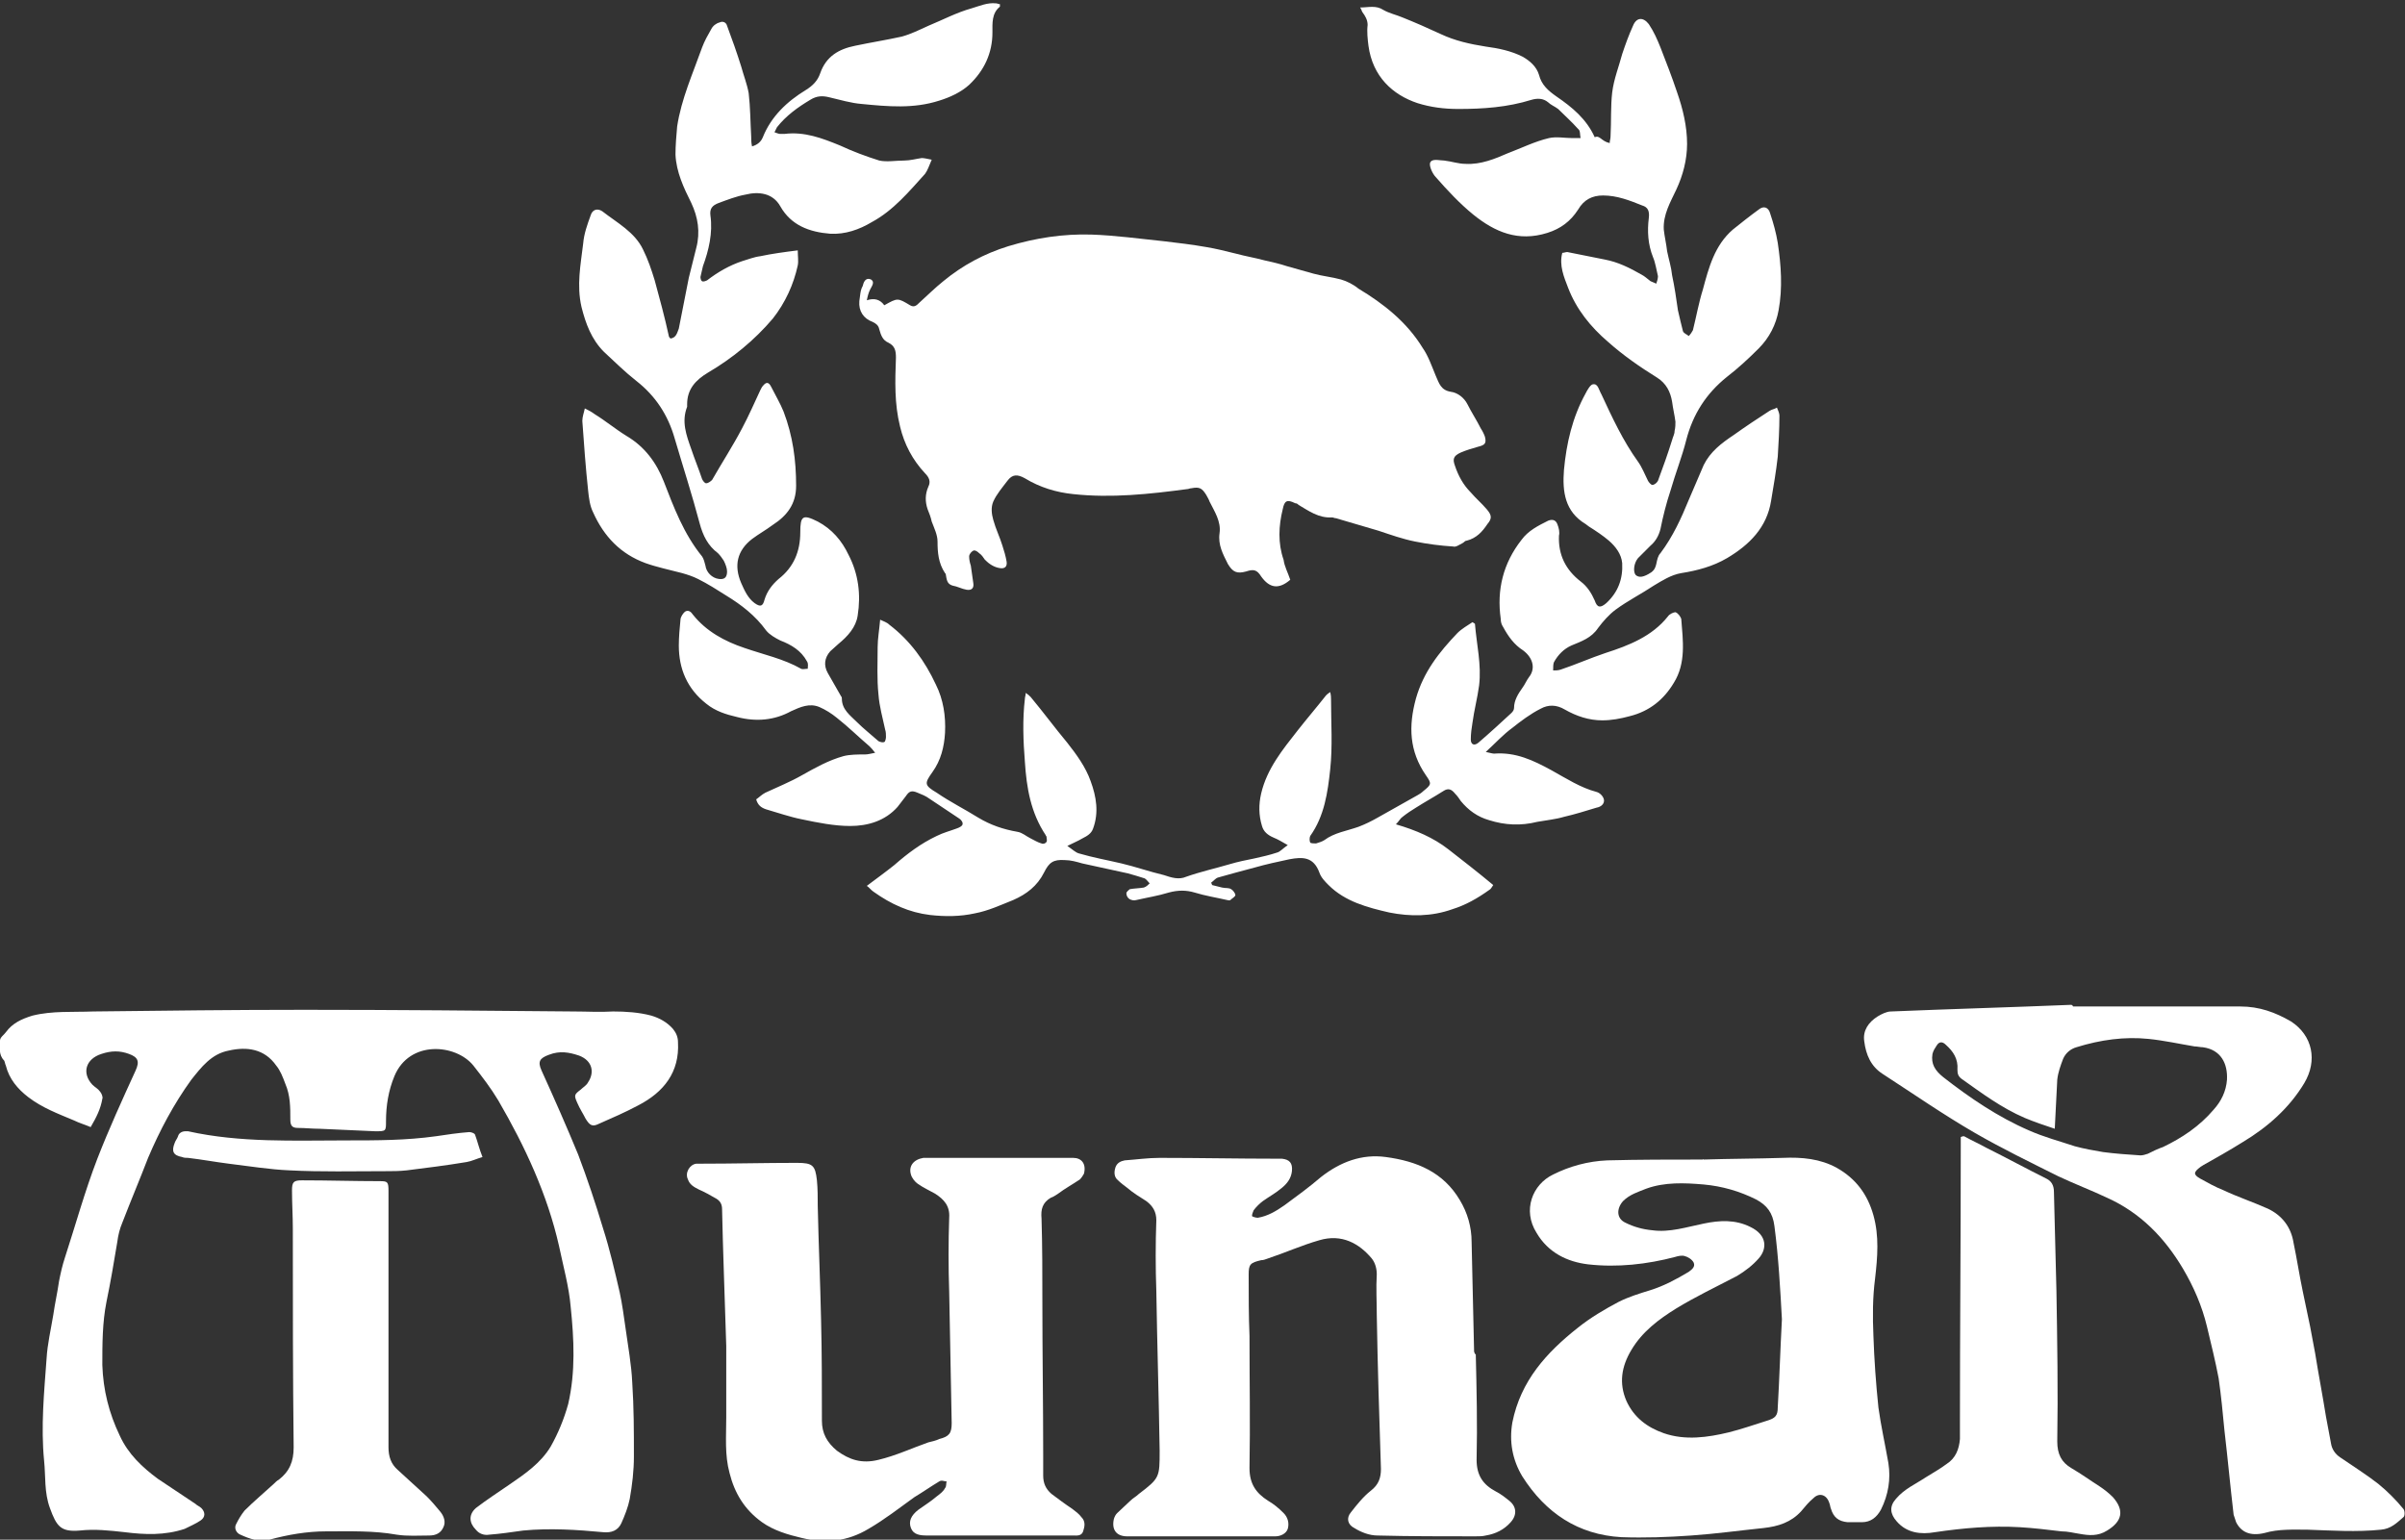 <?xml version="1.0" encoding="utf-8"?>
<!-- Generator: Adobe Illustrator 25.4.1, SVG Export Plug-In . SVG Version: 6.00 Build 0)  -->
<svg version="1.1" id="Ebene_1" xmlns="http://www.w3.org/2000/svg" xmlns:xlink="http://www.w3.org/1999/xlink" x="0px" y="0px"
	 width="289.1px" height="185.1px" viewBox="0 0 289.1 185.1" style="enable-background:new 0 0 289.1 185.1;" xml:space="preserve"
	>
<rect x="0" y="0" width="289.1" height="185.1" fill="#333333" stroke="none"/>
<style type="text/css">
	.st0{fill:#FFFFFF;}
</style>
<g>
	<path class="st0" d="M193.5,17.2c0-0.3,0.1-0.5,0.1-0.8c0.1-1.8,0-3.6,0.2-5.3c0.2-1.6,0.8-3.1,1.2-4.6c0.4-1.2,0.8-2.3,1.3-3.4
		c0.4-1,1.2-1.1,1.9-0.2c0.6,0.9,1,1.8,1.4,2.8c0.7,1.8,1.4,3.6,2,5.4c0.7,2,1.2,4.1,1.2,6.2c0,1.9-0.5,3.8-1.3,5.5
		c-0.7,1.5-1.6,3-1.5,4.8c0.1,0.9,0.3,1.7,0.4,2.6c0.2,1,0.5,1.9,0.6,2.9c0.3,1.4,0.5,2.8,0.7,4.2c0.2,0.9,0.4,1.7,0.6,2.5
		c0.1,0.3,0.5,0.4,0.7,0.6c0.2-0.2,0.4-0.5,0.5-0.7c0.4-1.6,0.7-3.3,1.2-4.9c0.7-2.6,1.4-5.3,3.6-7.2c1-0.8,2-1.6,3.1-2.4
		c0.6-0.5,1.2-0.3,1.4,0.5c0.4,1.2,0.7,2.3,0.9,3.5c0.4,2.7,0.6,5.4,0.1,8.1c-0.3,1.7-1.1,3.3-2.4,4.6c-1.2,1.2-2.5,2.4-3.8,3.4
		c-2.5,2-4.1,4.5-4.9,7.6c-0.5,2-1.3,4-1.9,6.1c-0.5,1.5-0.9,3.1-1.2,4.6c-0.2,0.8-0.6,1.5-1.2,2c-0.5,0.5-1,1-1.5,1.5
		c-0.5,0.6-0.6,1.6-0.3,2c0.4,0.4,1,0.3,1.9-0.3c0.4-0.3,0.5-0.6,0.6-1c0.1-0.5,0.2-1,0.5-1.3c1.5-2,2.5-4.2,3.4-6.4
		c0.6-1.4,1.2-2.8,1.8-4.2c0.8-1.6,2.1-2.6,3.6-3.6c1.4-1,2.9-2,4.3-2.9c0.3-0.2,0.6-0.2,0.9-0.4c0.1,0.3,0.3,0.6,0.3,1
		c0,1.6-0.1,3.3-0.2,4.9c-0.2,1.8-0.5,3.5-0.8,5.3c-0.5,3.2-2.6,5.3-5.3,6.9c-1.7,1-3.6,1.5-5.5,1.8c-1.2,0.2-2.3,0.9-3.3,1.5
		c-1.5,1-3.1,1.8-4.6,2.9c-0.8,0.6-1.5,1.4-2.1,2.2c-0.8,1.2-2,1.6-3.2,2.1c-0.9,0.4-1.6,1.1-2.1,2c-0.1,0.2-0.1,0.6-0.1,1
		c0.3,0,0.6,0,0.9-0.1c1.8-0.6,3.6-1.4,5.4-2c2.8-0.9,5.6-2,7.5-4.4c0.2-0.3,0.7-0.5,0.9-0.5c0.3,0.1,0.6,0.5,0.7,0.8
		c0.2,2.6,0.6,5.3-0.9,7.7c-1.2,2-2.9,3.4-5.3,4c-1.1,0.3-2.2,0.5-3.3,0.5c-1.6,0-3.1-0.5-4.5-1.3c-1-0.6-2-0.6-2.9-0.1
		c-1.2,0.6-2.4,1.5-3.4,2.3c-1.1,0.8-2,1.8-3.2,2.9c0.5,0.1,0.8,0.2,1,0.2c2.6-0.2,4.7,0.8,6.9,2c1.8,1,3.5,2.1,5.4,2.6
		c0.4,0.1,0.8,0.5,0.9,0.9c0.1,0.5-0.3,0.9-0.9,1c-1.3,0.4-2.6,0.8-3.9,1.1c-1,0.3-2.1,0.4-3.2,0.6c-2,0.5-3.9,0.4-5.8-0.2
		c-1.4-0.4-2.5-1.2-3.4-2.3c-0.2-0.3-0.4-0.6-0.7-0.9c-0.4-0.5-0.8-0.7-1.4-0.3c-1.1,0.7-2.2,1.3-3.3,2c-0.5,0.3-1.1,0.7-1.6,1.1
		c-0.3,0.2-0.4,0.5-0.8,0.9c2.4,0.7,4.5,1.6,6.3,3c1.8,1.4,3.6,2.8,5.4,4.3c-0.2,0.3-0.3,0.5-0.5,0.6c-1.4,1-2.8,1.8-4.4,2.3
		c-2.5,0.9-5.1,0.9-7.6,0.4c-2.6-0.6-5.3-1.3-7.3-3.3c-0.4-0.4-0.9-0.9-1.1-1.5c-0.7-1.9-2-1.9-3.6-1.6c-1.4,0.3-2.8,0.6-4.2,1
		c-1.5,0.4-3,0.8-4.4,1.2c-0.3,0.1-0.5,0.4-0.8,0.6c0,0.1,0.1,0.2,0.1,0.3c0.4,0.1,0.8,0.2,1.2,0.3c0.4,0.1,0.8,0,1.1,0.2
		c0.2,0.1,0.5,0.5,0.5,0.7c0,0.2-0.4,0.4-0.6,0.6c-0.1,0.1-0.3,0-0.4,0c-1.3-0.3-2.6-0.5-3.9-0.9c-1-0.3-2-0.3-3.1,0
		c-1.3,0.4-2.6,0.6-3.9,0.9c-0.3,0.1-0.6,0-0.8-0.1c-0.2-0.1-0.4-0.4-0.4-0.7c0-0.2,0.3-0.4,0.4-0.5c0.5-0.1,1.1-0.1,1.7-0.2
		c0.3-0.1,0.5-0.3,0.7-0.5c-0.2-0.2-0.4-0.5-0.6-0.6c-0.6-0.2-1.3-0.4-2-0.6c-1.8-0.4-3.7-0.8-5.5-1.2c-0.7-0.2-1.4-0.4-2.1-0.4
		c-1.4-0.1-1.9,0.3-2.5,1.5c-0.8,1.6-2.1,2.6-3.7,3.3c-1.5,0.6-3,1.3-4.6,1.6c-1.8,0.4-3.6,0.4-5.4,0.2c-2.5-0.3-4.7-1.3-6.8-2.8
		c-0.3-0.2-0.5-0.5-0.8-0.7c1.2-0.9,2.3-1.7,3.3-2.5c1.6-1.4,3.2-2.6,5.1-3.5c0.8-0.4,1.6-0.6,2.4-0.9c0.3-0.1,0.7-0.3,0.7-0.5
		c0.1-0.2-0.2-0.6-0.4-0.7c-1.2-0.8-2.4-1.6-3.6-2.4c-0.4-0.3-0.9-0.5-1.4-0.7c-0.7-0.3-1-0.2-1.4,0.4c-0.3,0.4-0.7,0.9-1,1.3
		c-1.5,1.7-3.6,2.3-5.7,2.3c-1.9,0-3.9-0.4-5.8-0.8c-1.5-0.3-2.9-0.8-4.3-1.2c-0.6-0.2-1-0.5-1.2-1.2c0.3-0.2,0.7-0.6,1.1-0.8
		c1.5-0.7,3-1.3,4.4-2.1c1.6-0.9,3.2-1.8,5-2.3c0.8-0.2,1.7-0.2,2.6-0.2c0.3,0,0.7-0.1,1.2-0.2c-0.3-0.4-0.5-0.6-0.7-0.8
		c-1.3-1.1-2.5-2.3-3.9-3.4c-0.6-0.5-1.4-1-2.1-1.3c-1.2-0.5-2.3,0-3.4,0.5c-2,1.1-4.2,1.3-6.5,0.7c-1.3-0.3-2.6-0.7-3.7-1.6
		c-2.3-1.8-3.3-4.2-3.3-7c0-1,0.1-2.1,0.2-3.1c0-0.3,0.3-0.8,0.6-1c0.4-0.2,0.7,0.1,0.9,0.4c1.6,2,3.8,3.2,6.2,4
		c2.3,0.8,4.7,1.3,6.8,2.5c0.2,0.1,0.5,0,0.8,0c0-0.3,0.1-0.6-0.1-0.9c-0.7-1.3-1.9-2-3.2-2.5c-0.6-0.3-1.3-0.7-1.7-1.2
		c-1.3-1.8-3-3.1-4.8-4.2c-1.1-0.7-2.2-1.4-3.4-2c-0.6-0.3-1.2-0.5-1.9-0.7c-1.5-0.4-3-0.7-4.4-1.2c-3-1.1-5-3.2-6.3-6.1
		c-0.4-0.8-0.5-1.7-0.6-2.6c-0.3-2.8-0.5-5.6-0.7-8.4c0-0.5,0.2-1,0.3-1.5c0.4,0.2,0.8,0.4,1.2,0.7c1.3,0.8,2.5,1.8,3.8,2.6
		c2.2,1.3,3.6,3.2,4.5,5.5c1.2,3.1,2.4,6.3,4.6,9c0.2,0.3,0.3,0.7,0.4,1.1c0.1,0.8,0.8,1.5,1.6,1.6c0.7,0.1,1-0.2,1-0.9
		c0-0.4-0.2-0.9-0.4-1.3c-0.2-0.3-0.4-0.6-0.7-0.9c-1.2-0.9-1.8-2.1-2.2-3.6c-0.9-3.4-2-6.8-3-10.2c-0.8-2.8-2.3-5.1-4.6-6.9
		c-1.4-1.1-2.6-2.3-3.9-3.5c-1.5-1.5-2.2-3.4-2.7-5.4c-0.6-2.6-0.1-5.1,0.2-7.6c0.1-1.2,0.5-2.3,0.9-3.4c0.2-0.7,0.8-0.9,1.4-0.5
		c1.8,1.4,3.9,2.5,4.9,4.6c0.6,1.2,1,2.4,1.4,3.7c0.6,2.2,1.2,4.4,1.7,6.7c0,0.1,0.1,0.2,0.2,0.3c0.7-0.1,0.8-0.7,1-1.2
		c0.4-2,0.8-4.1,1.2-6.1c0.3-1.2,0.6-2.4,0.9-3.6c0.5-1.9,0.2-3.7-0.6-5.4c-0.9-1.8-1.8-3.7-1.9-5.8c0-1.1,0.1-2.3,0.2-3.4
		c0.5-3.3,1.9-6.4,3-9.5c0.3-0.8,0.7-1.5,1.1-2.2c0.2-0.4,0.6-0.7,1-0.8c0.4-0.2,0.8,0,0.9,0.4c0.6,1.6,1.2,3.3,1.7,4.9
		c0.3,1.1,0.7,2.1,0.9,3.2c0.2,1.7,0.2,3.5,0.3,5.2c0,0.4,0,0.7,0.1,1.2c0.7-0.2,1.1-0.6,1.3-1.1c1-2.5,2.9-4.3,5.2-5.7
		c0.8-0.5,1.4-1.1,1.7-2c0.7-2,2.2-2.9,4.2-3.3c1.9-0.4,3.8-0.7,5.6-1.1c1.1-0.3,2.1-0.8,3.2-1.3c1.7-0.7,3.4-1.6,5.2-2.1
		c1-0.3,1.9-0.7,2.9-0.6c0.2,0,0.3,0.1,0.5,0.1c0,0.1,0,0.2,0,0.3c-1,0.8-0.9,2-0.9,3.1c0,2.5-1,4.6-2.8,6.3c-1,0.9-2.3,1.5-3.6,1.9
		c-3.1,1-6.2,0.7-9.3,0.4c-1.3-0.1-2.6-0.5-3.9-0.8c-0.8-0.2-1.5-0.2-2.3,0.3c-1.5,0.9-2.9,1.9-4,3.3c-0.1,0.2-0.2,0.4-0.3,0.6
		c0.3,0.1,0.5,0.2,0.7,0.2c0.2,0,0.3,0,0.5,0c2.4-0.3,4.5,0.5,6.7,1.4c1.5,0.7,3.1,1.3,4.7,1.8c0.9,0.2,2,0,3,0
		c0.7,0,1.4-0.2,2.1-0.3c0.3,0,0.7,0.1,1.2,0.2c-0.3,0.7-0.5,1.3-0.8,1.7c-1.9,2.1-3.8,4.4-6.4,5.8c-1.5,0.9-3.2,1.5-5,1.4
		c-2.5-0.2-4.7-1-6-3.3c-0.9-1.6-2.6-1.8-4.2-1.4c-1.1,0.2-2.1,0.6-3.2,1c-0.8,0.3-1.1,0.7-1,1.5c0.3,2.1-0.2,4.2-0.9,6.1
		c-0.1,0.4-0.2,0.9-0.3,1.3c0,0.2,0.1,0.5,0.2,0.5c0.1,0.1,0.4,0,0.6-0.1c1.3-1,2.7-1.8,4.2-2.3c0.7-0.2,1.4-0.5,2.2-0.6
		c1.4-0.3,2.9-0.5,4.5-0.7c0,0.7,0.1,1.3,0,1.8c-0.5,2.3-1.5,4.5-3,6.4c-2.2,2.6-4.9,4.8-7.8,6.5c-1.5,0.9-2.5,2-2.5,3.8
		c0,0.1,0,0.2,0,0.3c-0.7,1.8-0.1,3.4,0.5,5.1c0.4,1.2,0.9,2.4,1.3,3.6c0.1,0.2,0.3,0.5,0.5,0.5c0.2,0,0.5-0.2,0.7-0.4
		c1.2-2.1,2.5-4.1,3.6-6.2c0.8-1.5,1.5-3.1,2.2-4.6c0.1-0.2,0.2-0.4,0.3-0.5c0.4-0.5,0.7-0.5,1,0.1c0.5,1,1.1,2,1.5,3
		c1.1,2.9,1.5,5.8,1.5,8.9c0,2.2-1.1,3.6-2.8,4.7c-0.8,0.6-1.7,1.1-2.5,1.7c-1.8,1.4-2.2,3.2-1.3,5.3c0.4,0.9,0.8,1.8,1.6,2.4
		c0.7,0.5,1,0.4,1.2-0.4c0.3-1,0.9-1.8,1.7-2.5c1.8-1.4,2.6-3.3,2.6-5.6c0-2,0.3-2.2,2.1-1.3c1.7,0.9,2.9,2.3,3.7,4
		c1.2,2.3,1.5,4.8,1.1,7.3c-0.2,1.4-1.2,2.5-2.3,3.4c-0.3,0.3-0.7,0.6-1,0.9c-0.7,0.8-0.8,1.7-0.3,2.6c0.5,0.9,1.1,1.9,1.6,2.8
		c0.1,0.1,0.1,0.2,0.1,0.3c0,1.3,1,2,1.8,2.8c0.8,0.8,1.7,1.5,2.6,2.3c0.2,0.1,0.5,0.2,0.7,0.1c0.1,0,0.2-0.4,0.2-0.6
		c0-0.3,0-0.6-0.1-0.9c-0.3-1.4-0.7-2.8-0.8-4.2c-0.2-1.9-0.1-3.8-0.1-5.7c0-1,0.2-2.1,0.3-3.3c0.4,0.2,0.8,0.3,1.1,0.6
		c2.5,1.9,4.3,4.4,5.6,7.2c0.9,1.8,1.2,3.8,1.1,5.8c-0.1,1.7-0.5,3.3-1.5,4.7c-1,1.4-1,1.6,0.5,2.5c1.6,1.1,3.4,2,5,3
		c1.5,0.9,3,1.4,4.7,1.7c0.6,0.1,1,0.5,1.6,0.8c0.4,0.2,0.9,0.5,1.3,0.6c0.2,0.1,0.5,0,0.6-0.2c0.1-0.1,0-0.4,0-0.6
		c0-0.1-0.1-0.1-0.1-0.2c-1.8-2.7-2.3-5.7-2.5-8.8c-0.2-2.5-0.3-5.1,0-7.6c0-0.2,0.1-0.4,0.1-0.7c0.3,0.2,0.4,0.3,0.6,0.5
		c1.5,1.8,2.9,3.7,4.4,5.5c1.1,1.4,2.2,2.9,2.8,4.6c0.7,1.9,1,3.8,0.3,5.7c-0.2,0.6-0.7,0.9-1.3,1.2c-0.5,0.3-1,0.5-1.8,0.9
		c0.6,0.4,1,0.8,1.4,0.9c1.7,0.5,3.4,0.8,5.1,1.2c1.7,0.4,3.4,1,5.1,1.4c0.9,0.3,1.8,0.6,2.7,0.2c1.7-0.6,3.5-1,5.2-1.5
		c1-0.3,2-0.5,3-0.7c0.9-0.2,1.8-0.4,2.7-0.7c0.4-0.1,0.7-0.5,1.3-0.9c-0.7-0.4-1.2-0.7-1.7-0.9c-0.7-0.3-1.2-0.7-1.4-1.4
		c-0.4-1.3-0.4-2.6-0.1-3.9c0.7-3,2.6-5.3,4.4-7.6c1.1-1.4,2.3-2.8,3.4-4.2c0.1-0.1,0.2-0.2,0.5-0.4c0.1,0.4,0.1,0.7,0.1,0.9
		c0,2.8,0.2,5.6-0.1,8.4c-0.3,2.8-0.7,5.6-2.4,8c-0.1,0.2-0.1,0.6,0,0.8c0.1,0.1,0.5,0.1,0.7,0.1c0.3-0.1,0.7-0.2,1-0.4
		c1.2-0.9,2.7-1.1,4.1-1.6c0.8-0.3,1.6-0.7,2.3-1.1c1.6-0.9,3.2-1.8,4.8-2.7c0.2-0.1,0.5-0.3,0.7-0.5c1-0.8,1-0.9,0.3-1.9
		c-2-2.9-2.1-5.9-1.2-9.2c0.9-3.2,2.8-5.6,5-7.9c0.5-0.5,1.2-0.9,1.8-1.3c0.2,0.1,0.3,0.2,0.3,0.2c0.2,2.5,0.8,4.9,0.5,7.4
		c-0.2,1.5-0.6,3-0.8,4.5c-0.1,0.6-0.2,1.3-0.2,2c0,0.6,0.4,0.8,0.9,0.4c1.4-1.2,2.7-2.4,4-3.6c0.2-0.2,0.3-0.4,0.3-0.6
		c0-0.9,0.5-1.7,1-2.4c0.3-0.4,0.5-0.9,0.8-1.3c0.8-1,0.5-2.3-0.7-3.2c-1.1-0.7-1.8-1.7-2.4-2.8c-0.2-0.3-0.3-0.6-0.3-1
		c-0.5-3.5,0.3-6.7,2.5-9.5c0.8-1.1,2-1.7,3.2-2.3c0.5-0.2,0.9-0.1,1.1,0.4c0.2,0.5,0.3,1,0.2,1.4c-0.1,2.3,0.8,4.1,2.6,5.5
		c0.8,0.6,1.3,1.4,1.7,2.3c0.3,0.9,0.7,0.9,1.4,0.3c1.4-1.3,2-2.9,1.9-4.8c-0.1-1.1-0.8-2-1.6-2.7c-0.7-0.6-1.6-1.2-2.4-1.7
		c-0.1-0.1-0.3-0.2-0.4-0.3c-2.5-1.5-2.8-3.9-2.6-6.5c0.3-3.2,1-6.3,2.6-9.2c0.2-0.4,0.6-1.1,0.9-1.1c0.6-0.1,0.7,0.7,1,1.2
		c1.3,2.8,2.6,5.6,4.4,8.1c0.5,0.7,0.8,1.5,1.2,2.3c0.1,0.2,0.4,0.5,0.5,0.5c0.3,0,0.6-0.3,0.7-0.5c0.6-1.6,1.2-3.3,1.7-4.9
		c0.1-0.4,0.3-0.7,0.3-1.1c0.1-0.4,0.1-0.8,0.1-1.1c-0.1-0.8-0.3-1.6-0.4-2.4c-0.2-1.2-0.7-2.2-1.8-2.9c-2.1-1.3-4.1-2.7-5.9-4.3
		c-2.1-1.8-3.8-3.9-4.8-6.5c-0.5-1.3-1.1-2.7-0.7-4.2c0.2,0,0.4-0.1,0.6-0.1c1.5,0.3,3,0.6,4.5,0.9c1.6,0.3,3,1,4.4,1.8
		c0.4,0.2,0.7,0.5,1.1,0.8c0.2,0.1,0.5,0.2,0.7,0.3c0.1-0.3,0.2-0.6,0.2-0.9c-0.2-0.8-0.3-1.6-0.6-2.3c-0.6-1.5-0.7-3.1-0.5-4.7
		c0.1-0.8-0.1-1.3-0.8-1.5c-1.5-0.6-3-1.2-4.7-1.2c-1.3,0-2.3,0.5-3,1.7c-0.9,1.4-2.1,2.3-3.7,2.8c-3.5,1.1-6.3-0.1-8.9-2.2
		c-1.6-1.3-3.1-2.9-4.5-4.5c-0.4-0.4-0.8-1.3-0.7-1.7c0.2-0.6,1.1-0.3,1.7-0.3c0.9,0.1,1.7,0.4,2.6,0.4c1.8,0.1,3.5-0.6,5.1-1.3
		c1.6-0.6,3.2-1.4,4.9-1.8c0.9-0.2,1.9,0,2.8,0c0.3,0,0.7,0,1,0c-0.1-0.4,0-0.9-0.3-1.1c-0.8-0.9-1.6-1.6-2.4-2.4
		c-0.4-0.3-0.9-0.5-1.2-0.8c-0.6-0.5-1.3-0.5-2-0.3c-2.9,0.9-5.8,1.1-8.8,1.1c-1.7,0-3.3-0.2-4.9-0.7c-3-1-5.4-3.2-5.9-6.9
		c-0.1-0.8-0.2-1.7-0.1-2.5c0-0.6-0.3-1.1-0.6-1.5c-0.1-0.1-0.1-0.3-0.3-0.6c1,0,1.9-0.3,2.8,0.3c0.7,0.4,1.6,0.6,2.3,0.9
		c1.5,0.6,3.1,1.3,4.6,2c1.7,0.8,3.5,1.2,5.4,1.5c1.5,0.2,3,0.5,4.4,1.2c0.9,0.5,1.7,1.2,2,2.2c0.3,1.2,1.1,1.9,2.1,2.6
		c1.9,1.3,3.6,2.7,4.6,4.9C192.3,16.2,192.5,17,193.5,17.2z"/>
	<path class="st0" d="M155.1,69.7c-1.4,1.2-2.5,1-3.5-0.4c-0.5-0.8-0.9-0.9-1.8-0.6c-1.1,0.3-1.6,0.1-2.2-0.9
		c-0.6-1.2-1.2-2.3-1-3.7c0.2-1.4-0.6-2.6-1.2-3.8c-0.1-0.3-0.3-0.6-0.4-0.8c-0.5-0.8-0.8-1-1.8-0.8c-0.2,0-0.3,0.1-0.5,0.1
		c-4.5,0.6-9.1,1.1-13.7,0.6c-2-0.2-4-0.8-5.8-1.9c-0.9-0.5-1.5-0.5-2.1,0.3c-0.6,0.8-1.3,1.6-1.7,2.5c-0.3,0.7-0.2,1.5,0,2.2
		c0.3,1.1,0.8,2.1,1.1,3.1c0.2,0.6,0.4,1.3,0.5,1.9c0.1,0.6-0.2,0.9-0.8,0.8c-0.7-0.1-1.3-0.5-1.8-1c-0.2-0.3-0.4-0.6-0.7-0.8
		c-0.2-0.2-0.5-0.4-0.7-0.3c-0.2,0.1-0.5,0.4-0.5,0.7c0,0.4,0.1,0.8,0.2,1.1c0.1,0.7,0.2,1.4,0.3,2.1c0.1,0.6-0.2,0.9-0.8,0.8
		c-0.6-0.1-1.1-0.4-1.7-0.5c-0.7-0.2-0.7-0.8-0.8-1.3c0-0.1,0-0.1-0.1-0.2c-0.8-1.2-0.9-2.5-0.9-3.8c0-0.8-0.4-1.6-0.7-2.4
		c-0.1-0.5-0.3-1-0.5-1.5c-0.3-0.9-0.3-1.8,0.1-2.7c0.3-0.6,0.1-1.1-0.4-1.6c-1.5-1.6-2.5-3.5-3-5.6c-0.7-2.8-0.6-5.5-0.5-8.3
		c0-0.8-0.1-1.4-0.9-1.8c-0.7-0.3-0.9-0.9-1.1-1.6c-0.1-0.5-0.4-0.7-0.8-0.9c-1.1-0.4-1.7-1.3-1.6-2.5c0.1-0.6,0.1-1.3,0.4-1.8
		c0.1-0.4,0.3-1.1,1-0.8c0.5,0.3,0.1,0.8-0.1,1.2c-0.2,0.4-0.3,0.8-0.4,1.3c0.9-0.3,1.6-0.1,2.1,0.6c1.6-0.9,1.6-0.9,3.1,0
		c0.5,0.3,0.8,0,1.1-0.3c1-0.9,1.9-1.8,2.9-2.6c2.3-1.9,4.9-3.3,7.8-4.2c3.3-1,6.6-1.5,10-1.4c2.9,0.1,5.8,0.5,8.7,0.8
		c1.7,0.2,3.4,0.4,5.1,0.7c1.2,0.2,2.4,0.5,3.6,0.8c1.1,0.3,2.3,0.5,3.4,0.8c0.9,0.2,1.8,0.4,2.7,0.7c1.1,0.3,2.1,0.6,3.2,0.9
		c1.1,0.3,2.2,0.4,3.3,0.7c0.7,0.2,1.5,0.6,2.1,1.1c3,1.8,5.8,4,7.7,7.1c0.7,1,1.1,2.2,1.6,3.4c0.4,0.9,0.6,1.7,1.8,1.9
		c0.8,0.1,1.6,0.7,2,1.5c0.5,1,1.1,1.9,1.6,2.9c0.2,0.3,0.4,0.7,0.5,1c0.2,0.8,0,1-0.8,1.2c-0.7,0.2-1.4,0.4-2.1,0.7
		c-0.9,0.4-1,0.8-0.7,1.6c0.4,1.2,1,2.3,1.9,3.2c0.6,0.7,1.3,1.3,1.9,2c0.6,0.7,0.7,1.1,0.1,1.8c-0.6,0.9-1.3,1.7-2.5,2
		c-0.2,0-0.3,0.2-0.5,0.3c-0.4,0.2-0.8,0.5-1.1,0.4c-1.6-0.1-3.1-0.3-4.6-0.6c-1.5-0.3-2.9-0.8-4.4-1.3c-1.7-0.5-3.4-1-5.1-1.5
		c-0.2,0-0.3-0.1-0.5-0.1c-1.6,0.1-2.8-0.8-4-1.5c-0.1-0.1-0.2-0.2-0.4-0.2c-1-0.5-1.3-0.3-1.5,0.7c-0.5,2-0.6,4.1,0.1,6.1
		C154.4,68.1,154.8,68.8,155.1,69.7z"/>
	<path class="st0" d="M10.9,135.5c-0.7-0.3-1.4-0.5-2-0.8c-1.9-0.8-3.8-1.5-5.5-2.8c-1.3-1-2.3-2.2-2.7-3.8
		c-0.1-0.2-0.1-0.4-0.2-0.6c-0.7-0.7-0.5-1.6-0.5-2.4c0-0.4,0.5-0.7,0.7-1c0.8-1.1,1.9-1.6,3.2-2c2.4-0.6,4.9-0.4,7.3-0.5
		c8.5-0.1,16.9-0.2,25.4-0.2c10.8,0,21.6,0.1,32.4,0.2c1.6,0,3.1,0.1,4.7,0c1.5,0,3.1,0.1,4.6,0.5c1,0.3,1.9,0.8,2.6,1.6
		c0.4,0.5,0.6,1,0.6,1.6c0.2,3.6-1.7,6-4.8,7.6c-1.5,0.8-3.1,1.5-4.7,2.2c-0.8,0.4-1.1,0.2-1.6-0.6c-0.3-0.6-0.7-1.2-1-1.9
		c-0.4-0.9-0.4-1,0.4-1.6c0.3-0.3,0.7-0.5,0.9-0.9c0.8-1.2,0.5-2.6-1.1-3.2c-1.2-0.4-2.3-0.6-3.6-0.1c-1.1,0.4-1.4,0.8-0.9,1.9
		c1.5,3.3,3,6.7,4.4,10.1c1.1,2.9,2.1,5.9,3,8.9c0.8,2.5,1.4,5.1,2,7.7c0.3,1.4,0.5,2.9,0.7,4.3c0.3,2.2,0.7,4.3,0.8,6.5
		c0.2,3,0.2,5.9,0.2,8.9c0,1.7-0.2,3.4-0.5,5.1c-0.2,1-0.6,2-1,2.9c-0.4,0.9-1.2,1.2-2.2,1.1c-3.2-0.3-6.4-0.5-9.6-0.2
		c-1.4,0.2-2.8,0.4-4.1,0.5c-0.6,0.1-1.2-0.1-1.6-0.6c-0.8-0.8-0.9-1.8,0-2.6c1.3-1,2.7-1.9,4-2.8c1.9-1.3,3.8-2.6,5-4.6
		c0.9-1.6,1.6-3.3,2.1-5.1c0.9-3.9,0.7-7.8,0.3-11.7c-0.2-2.4-0.9-4.9-1.4-7.3c-1.4-6.2-4.1-12-7.3-17.5c-0.9-1.5-1.9-2.8-3-4.2
		c-2.1-2.6-7.7-3.1-9.5,1.3c-0.7,1.7-1,3.5-1,5.4c0,1.2,0,1.2-1.3,1.2c-2.2-0.1-4.5-0.2-6.7-0.3c-0.9,0-1.7-0.1-2.6-0.1
		c-0.7,0-0.9-0.3-0.9-1c0-1.5,0-2.9-0.6-4.3c-0.3-0.8-0.6-1.6-1.1-2.2c-1.4-2-3.5-2.3-5.7-1.8c-2.1,0.4-3.3,2-4.5,3.5
		c-2.1,2.9-3.8,6.1-5.2,9.4c-1,2.6-2.1,5.2-3.1,7.8c-0.3,0.7-0.5,1.5-0.6,2.3c-0.4,2.4-0.8,4.8-1.3,7.2c-0.5,2.5-0.5,5.1-0.5,7.6
		c0.1,3,0.8,5.8,2.1,8.5c1,2.2,2.7,3.8,4.6,5.2c1.5,1,3,2,4.5,3c0.2,0.2,0.5,0.3,0.7,0.5c0.5,0.5,0.5,1.1-0.1,1.5
		c-0.6,0.4-1.3,0.7-1.9,1c-2.4,0.8-4.8,0.7-7.2,0.4c-1.8-0.2-3.6-0.4-5.4-0.2c-2.3,0.2-2.8-0.5-3.6-2.7c-0.7-1.9-0.5-3.8-0.7-5.7
		c-0.4-4.1,0-8.2,0.3-12.3c0.1-1.7,0.5-3.4,0.8-5.2c0.2-1.4,0.5-2.7,0.7-4.1c0.2-1,0.4-1.9,0.7-2.8c1.3-4,2.4-8,3.9-11.9
		c1.4-3.6,3-7.1,4.6-10.6c0.5-1.1,0.3-1.6-0.8-2c-1.1-0.4-2.1-0.4-3.3,0c-1.9,0.6-2.4,2.3-1.1,3.7c0.3,0.3,0.7,0.5,0.9,0.8
		c0.2,0.2,0.4,0.7,0.3,0.9C12.1,133.3,11.6,134.3,10.9,135.5z"/>
	<path class="st0" d="M204.8,139.4c3.2-0.1,6.4-0.1,9.5-0.2c2.3-0.1,4.5,0.1,6.5,1.2c2.3,1.3,3.7,3.2,4.4,5.7c0.7,2.5,0.5,5,0.2,7.6
		c-0.3,2.3-0.3,4.6-0.2,6.9c0.1,2.9,0.3,5.7,0.6,8.6c0.3,2.2,0.8,4.4,1.2,6.7c0.3,1.9,0,3.8-0.9,5.6c-0.5,0.9-1.2,1.5-2.3,1.5
		c-0.6,0-1.1,0-1.7,0c-1.1-0.1-1.7-0.6-2-1.6c-0.1-0.2-0.1-0.5-0.2-0.7c-0.3-1-1.2-1.3-1.9-0.6c-0.6,0.5-1,1-1.5,1.6
		c-1.2,1.3-2.7,1.8-4.5,2c-2.9,0.3-5.8,0.7-8.7,0.9c-2.8,0.2-5.6,0.3-8.4,0.2c-5.2-0.3-9.1-2.9-11.9-7.3c-1.2-2-1.6-4.2-1.2-6.5
		c1-5,4.1-8.4,7.9-11.4c1.5-1.2,3.2-2.2,4.9-3.1c1.2-0.6,2.5-1,3.8-1.4c1.6-0.5,3.1-1.3,4.6-2.2c0.4-0.3,0.8-0.6,0.6-1.1
		c-0.2-0.4-0.7-0.7-1.1-0.8c-0.3-0.1-0.8,0-1.1,0.1c-3.4,0.9-7,1.3-10.5,0.9c-2.5-0.3-4.8-1.4-6.2-3.8c-1.7-2.7-0.5-5.8,2-7
		c2-1,4.2-1.6,6.5-1.7c3.8-0.1,7.7-0.1,11.5-0.1C204.8,139.3,204.8,139.4,204.8,139.4z M214.2,158.6c-0.2-3.6-0.4-7.4-0.9-11.2
		c-0.2-1.6-0.9-2.5-2.2-3.2c-2-1-4.1-1.6-6.3-1.8c-2.3-0.2-4.7-0.3-6.9,0.5c-1,0.4-2,0.7-2.8,1.5c-0.8,0.9-0.8,2.1,0.3,2.6
		c1,0.5,2.1,0.8,3.2,0.9c2.1,0.3,4.2-0.4,6.2-0.8c1.9-0.4,3.8-0.5,5.6,0.4c2.1,1,2,2.7,1,3.8c-0.7,0.8-1.6,1.5-2.6,2.1
		c-2.5,1.3-5,2.5-7.3,3.9c-2.1,1.3-4.1,2.8-5.4,5c-1.2,2-1.5,4-0.6,6.1c0.9,2,2.5,3.2,4.5,3.9c2.6,0.9,5.3,0.5,7.8-0.1
		c1.6-0.4,3-0.9,4.6-1.4c1-0.3,1.3-0.6,1.3-1.6C213.9,165.8,214,162.3,214.2,158.6z"/>
	<path class="st0" d="M177.4,162.8c0.1,4.2,0.2,8.4,0.1,12.7c0,1.9,0.8,3,2.3,3.8c0.6,0.3,1.1,0.7,1.6,1.1c0.9,0.7,1,1.7,0.2,2.6
		c-0.8,0.9-1.8,1.4-3,1.6c-0.4,0.1-0.8,0.1-1.3,0.1c-3.9,0-7.8,0-11.7-0.1c-1,0-2-0.4-2.8-0.9c-0.8-0.4-1-1.2-0.4-1.9
		c0.7-0.9,1.5-1.9,2.4-2.6c0.9-0.7,1.2-1.5,1.2-2.6c-0.2-6.2-0.4-12.4-0.5-18.5c0-1.6-0.1-3.3,0-4.9c0-0.7-0.2-1.4-0.6-1.9
		c-1.5-1.8-3.6-3-6.3-2.2c-2.1,0.6-4.1,1.5-6.2,2.2c-0.3,0.1-0.5,0.2-0.8,0.2c-1.3,0.3-1.5,0.5-1.5,1.7c0,2.5,0,5,0.1,7.4
		c0,5.3,0.1,10.6,0,15.9c0,1.9,0.8,3,2.2,3.9c0.7,0.4,1.3,0.9,1.9,1.5c0.5,0.5,0.7,1.2,0.5,1.9c-0.2,0.6-0.9,0.9-1.5,0.9
		c-0.3,0-0.7,0-1,0c-3.6,0-7.1,0-10.7,0c-2,0-4.1,0-6.1,0c-1.3,0-1.9-0.8-1.6-2.1c0.1-0.3,0.2-0.5,0.4-0.7c0.5-0.5,1.1-1,1.6-1.5
		c0.3-0.3,0.7-0.5,1-0.8c2.5-1.9,2.5-2,2.5-5.2c-0.1-6.4-0.3-12.8-0.4-19.2c-0.1-2.8-0.1-5.7,0-8.5c0-1-0.4-1.7-1.2-2.3
		c-0.8-0.5-1.6-1-2.3-1.6c-0.4-0.3-0.8-0.6-1.1-0.9c-0.5-0.4-0.5-1-0.3-1.6c0.2-0.5,0.6-0.7,1.1-0.8c1.4-0.1,2.8-0.3,4.2-0.3
		c4.7,0,9.4,0.1,14.1,0.1c0.2,0,0.4,0,0.6,0c0.9,0.1,1.3,0.5,1.2,1.5c-0.1,0.9-0.6,1.5-1.2,2c-0.7,0.6-1.6,1.1-2.3,1.6
		c-0.4,0.3-0.8,0.7-1.1,1.1c-0.1,0.2-0.2,0.5-0.2,0.7c0.1,0.1,0.5,0.2,0.7,0.2c1.2-0.2,2.2-0.8,3.2-1.5c1.5-1.1,3-2.2,4.4-3.4
		c2.3-1.8,4.9-2.8,7.8-2.4c3.7,0.5,6.9,1.8,8.9,5.2c0.9,1.5,1.4,3.2,1.4,5c0.1,4.4,0.2,8.8,0.3,13.2
		C177.3,162.8,177.3,162.8,177.4,162.8z"/>
	<path class="st0" d="M87.3,161.8c-0.2-6.6-0.4-11.5-0.5-16.4c0-0.6-0.2-1-0.7-1.3c-0.7-0.4-1.4-0.8-2.1-1.1
		c-0.6-0.3-1.1-0.6-1.3-1.2c-0.4-0.8,0.2-1.8,1-1.9c0.2,0,0.3,0,0.5,0c3.9,0,7.8-0.1,11.6-0.1c1.9,0,2.2,0.3,2.4,2.1
		c0.1,1,0.1,2.1,0.1,3.1c0.1,4.6,0.3,9.1,0.4,13.7c0.1,4,0.1,8.1,0.1,12.1c0,1.5,0.6,2.6,1.8,3.6c1.5,1.1,3,1.6,5,1.1
		c2.1-0.5,4-1.4,6-2.1c0.4-0.1,0.9-0.2,1.3-0.4c1.2-0.3,1.5-0.7,1.5-1.9c-0.1-5.3-0.2-10.5-0.3-15.8c-0.1-3-0.1-5.9,0-8.9
		c0.1-1.4-0.6-2.2-1.7-2.9c-0.7-0.4-1.4-0.7-2.1-1.2c-0.3-0.2-0.7-0.7-0.8-1.1c-0.3-1,0.3-1.8,1.5-2c0.1,0,0.3,0,0.4,0
		c5.9,0,11.7,0,17.6,0c1,0,1.6,0.7,1.3,1.9c-0.1,0.2-0.3,0.5-0.5,0.7c-0.9,0.6-1.8,1.1-2.6,1.7c-0.3,0.2-0.6,0.4-0.9,0.5
		c-1,0.6-1.2,1.4-1.1,2.5c0.1,3.3,0.1,6.6,0.1,9.9c0,6.2,0.1,12.5,0.1,18.7c0,0.8,0,1.5,0,2.3c0,0.9,0.3,1.6,1,2.2
		c0.8,0.6,1.6,1.2,2.5,1.8c0.4,0.3,0.8,0.6,1.1,1c0.5,0.5,0.4,1.1,0.2,1.7c-0.2,0.6-0.8,0.5-1.2,0.5c-5.9,0-11.7,0-17.6,0
		c-0.8,0-1.6-0.1-1.9-0.9c-0.3-0.8,0-1.5,0.9-2.2c0.7-0.5,1.5-1,2.2-1.6c0.4-0.3,0.8-0.6,1-1c0.2-0.2,0.1-0.6,0.2-0.8
		c-0.3,0-0.6-0.2-0.9,0c-1,0.6-2,1.3-3,1.9c-1.8,1.3-3.6,2.7-5.5,3.8c-2.5,1.5-5.1,1.8-8,1.1c-1.7-0.4-3.4-0.9-4.8-1.9
		c-2.1-1.5-3.3-3.5-3.9-5.9c-0.6-2.2-0.4-4.4-0.4-6.7C87.3,166.9,87.3,163.5,87.3,161.8z"/>
	<path class="st0" d="M249.2,121c6.7,0,13.4,0,20.1,0c2.3,0,4.2,0.7,6.1,1.8c2.6,1.7,3.2,4.7,1.6,7.4c-1.8,3-4.4,5.3-7.4,7.1
		c-1.6,1-3.2,1.9-4.8,2.8c-0.1,0.1-0.2,0.1-0.3,0.2c-0.8,0.6-0.9,0.9,0,1.4c0.9,0.5,1.8,1,2.8,1.4c1.7,0.8,3.5,1.4,5.3,2.2
		c1.7,0.8,2.8,2.2,3.1,4.1c0.4,1.9,0.7,3.9,1.1,5.8c0.3,1.4,0.6,2.9,0.9,4.3c0.2,1.1,0.4,2.1,0.6,3.2c0.4,2.5,0.9,5.1,1.3,7.6
		c0.2,1.1,0.4,2.1,0.6,3.2c0.1,0.7,0.5,1.3,1.1,1.7c1.6,1.1,3.2,2.1,4.6,3.2c1.1,0.9,2.1,1.9,3,3c0.2,0.2,0.2,0.9,0,1
		c-0.8,0.7-1.5,1.4-2.7,1.5c-2.9,0.3-5.9,0.1-8.8,0c-1.7,0-3.5-0.1-5.2,0.4c-1.7,0.4-2.8-0.1-3.4-1.3c-0.1-0.3-0.2-0.6-0.3-0.9
		c-0.4-3.4-0.7-6.7-1.1-10.1c-0.2-2.1-0.4-4.2-0.7-6.3c-0.4-2.1-0.9-4.1-1.4-6.2c-0.6-2.5-1.6-4.8-2.9-7c-2.2-3.7-5.1-6.7-9.1-8.5
		c-1.9-0.9-4-1.7-5.9-2.6c-3.4-1.7-6.7-3.3-10-5.2c-3.8-2.2-7.4-4.7-11.1-7.1c-1.4-0.9-2-2.3-2.2-3.9c-0.2-1.3,0.5-2.3,1.6-3
		c0.5-0.3,1.1-0.6,1.6-0.6c7.2-0.3,14.4-0.5,21.7-0.8C249.2,120.9,249.2,121,249.2,121z M247,135.7c-1.2-0.4-2.4-0.8-3.6-1.3
		c-2.8-1.2-5.2-3-7.6-4.7c-0.4-0.3-0.5-0.6-0.5-1.1c0.1-1.3-0.5-2.2-1.4-3c-0.4-0.4-0.8-0.4-1.1,0.1c-0.2,0.3-0.4,0.6-0.5,1
		c-0.2,1.2,0.3,2,1.3,2.8c3.2,2.5,6.6,4.8,10.3,6.4c1.8,0.8,3.7,1.3,5.5,1.9c1.1,0.3,2.2,0.5,3.4,0.7c1.5,0.2,3,0.3,4.5,0.4
		c0.3,0,0.6-0.1,0.9-0.2c0.6-0.3,1.2-0.6,1.8-0.8c2.3-1.1,4.4-2.5,6.1-4.5c0.9-1,1.5-2.2,1.6-3.6c0.1-1.9-0.7-3.6-2.9-3.9
		c-0.3,0-0.7-0.1-1-0.1c-1.8-0.3-3.6-0.7-5.5-0.9c-2.9-0.3-5.8,0.1-8.7,1c-0.7,0.2-1.3,0.7-1.6,1.4c-0.3,0.8-0.6,1.6-0.7,2.5
		C247.2,131.6,247.1,133.5,247,135.7z"/>
	<path class="st0" d="M236.1,136.6c0.9,0.5,1.8,0.9,2.7,1.4c2.4,1.2,4.8,2.5,7.2,3.7c0.6,0.3,0.9,0.8,0.9,1.6c0.1,4,0.2,8,0.3,11.9
		c0.1,6,0.2,12.1,0.1,18.1c0,1.5,0.5,2.5,1.7,3.2c1.2,0.7,2.3,1.5,3.4,2.2c0.6,0.4,1.1,0.8,1.6,1.3c1.4,1.6,1.1,2.9-0.7,4
		c-1.1,0.7-2.2,0.6-3.3,0.4c-0.7-0.1-1.4-0.3-2.2-0.3c-1.7-0.2-3.3-0.4-5-0.5c-3.4-0.2-6.8,0.1-10.2,0.6c-1.7,0.3-3.4,0.1-4.6-1.3
		c-0.8-0.9-0.9-1.8-0.1-2.7c1-1.2,2.4-1.8,3.6-2.6c0.8-0.5,1.7-1,2.5-1.6c1.1-0.7,1.5-1.8,1.6-3c0-0.6,0-1.3,0-1.9
		c0-11.1,0.1-22.1,0.1-33.2c0-0.4,0-0.8,0-1.2C235.9,136.6,236,136.6,236.1,136.6z"/>
	<path class="st0" d="M46.7,158.7c0,5.1,0,10.2,0,15.3c0,1.1,0.3,2,1.1,2.7c1.2,1.1,2.3,2.1,3.5,3.2c0.6,0.6,1.1,1.2,1.6,1.8
		c0.5,0.6,0.7,1.3,0.4,1.9c-0.3,0.7-0.9,1-1.7,1c-1.3,0-2.6,0.1-3.9-0.1c-2.8-0.5-5.6-0.4-8.5-0.4c-2.3,0-4.6,0.4-6.8,1
		c-1.3,0.3-2.4-0.1-3.5-0.6c-0.5-0.2-0.8-0.8-0.5-1.3c0.3-0.6,0.6-1.1,1-1.6c1.1-1.1,2.3-2.1,3.5-3.2c0.2-0.2,0.4-0.4,0.6-0.5
		c1.3-1,1.8-2.2,1.8-3.9c-0.1-8.8-0.1-17.5-0.1-26.3c0-1.5-0.1-3.1-0.1-4.6c0-1,0.2-1.2,1.2-1.2c3.1,0,6.3,0.1,9.4,0.1
		c0.9,0,1,0.1,1,1.2C46.7,148.3,46.7,153.5,46.7,158.7C46.7,158.7,46.7,158.7,46.7,158.7z"/>
	<path class="st0" d="M58,139.1c-0.7,0.2-1.3,0.5-1.9,0.6c-2.4,0.4-4.8,0.7-7.2,1c-0.9,0.1-1.7,0.1-2.6,0.1c-3.8,0-7.7,0.1-11.5-0.1
		c-2.4-0.1-4.8-0.5-7.3-0.8c-1.6-0.2-3.2-0.5-4.9-0.7c-0.2,0-0.5,0-0.7-0.1c-1.1-0.2-1.3-0.7-0.9-1.7c0.1-0.3,0.3-0.5,0.4-0.8
		c0.1-0.4,0.5-0.6,0.9-0.6c0.1,0,0.2,0,0.3,0c6.3,1.4,12.7,1.1,19.1,1.1c3.6,0,7.1,0,10.7-0.5c1.3-0.2,2.7-0.4,4-0.5
		c0.2,0,0.6,0.1,0.7,0.3C57.4,137.2,57.6,138.1,58,139.1z"/>
</g>
</svg>

